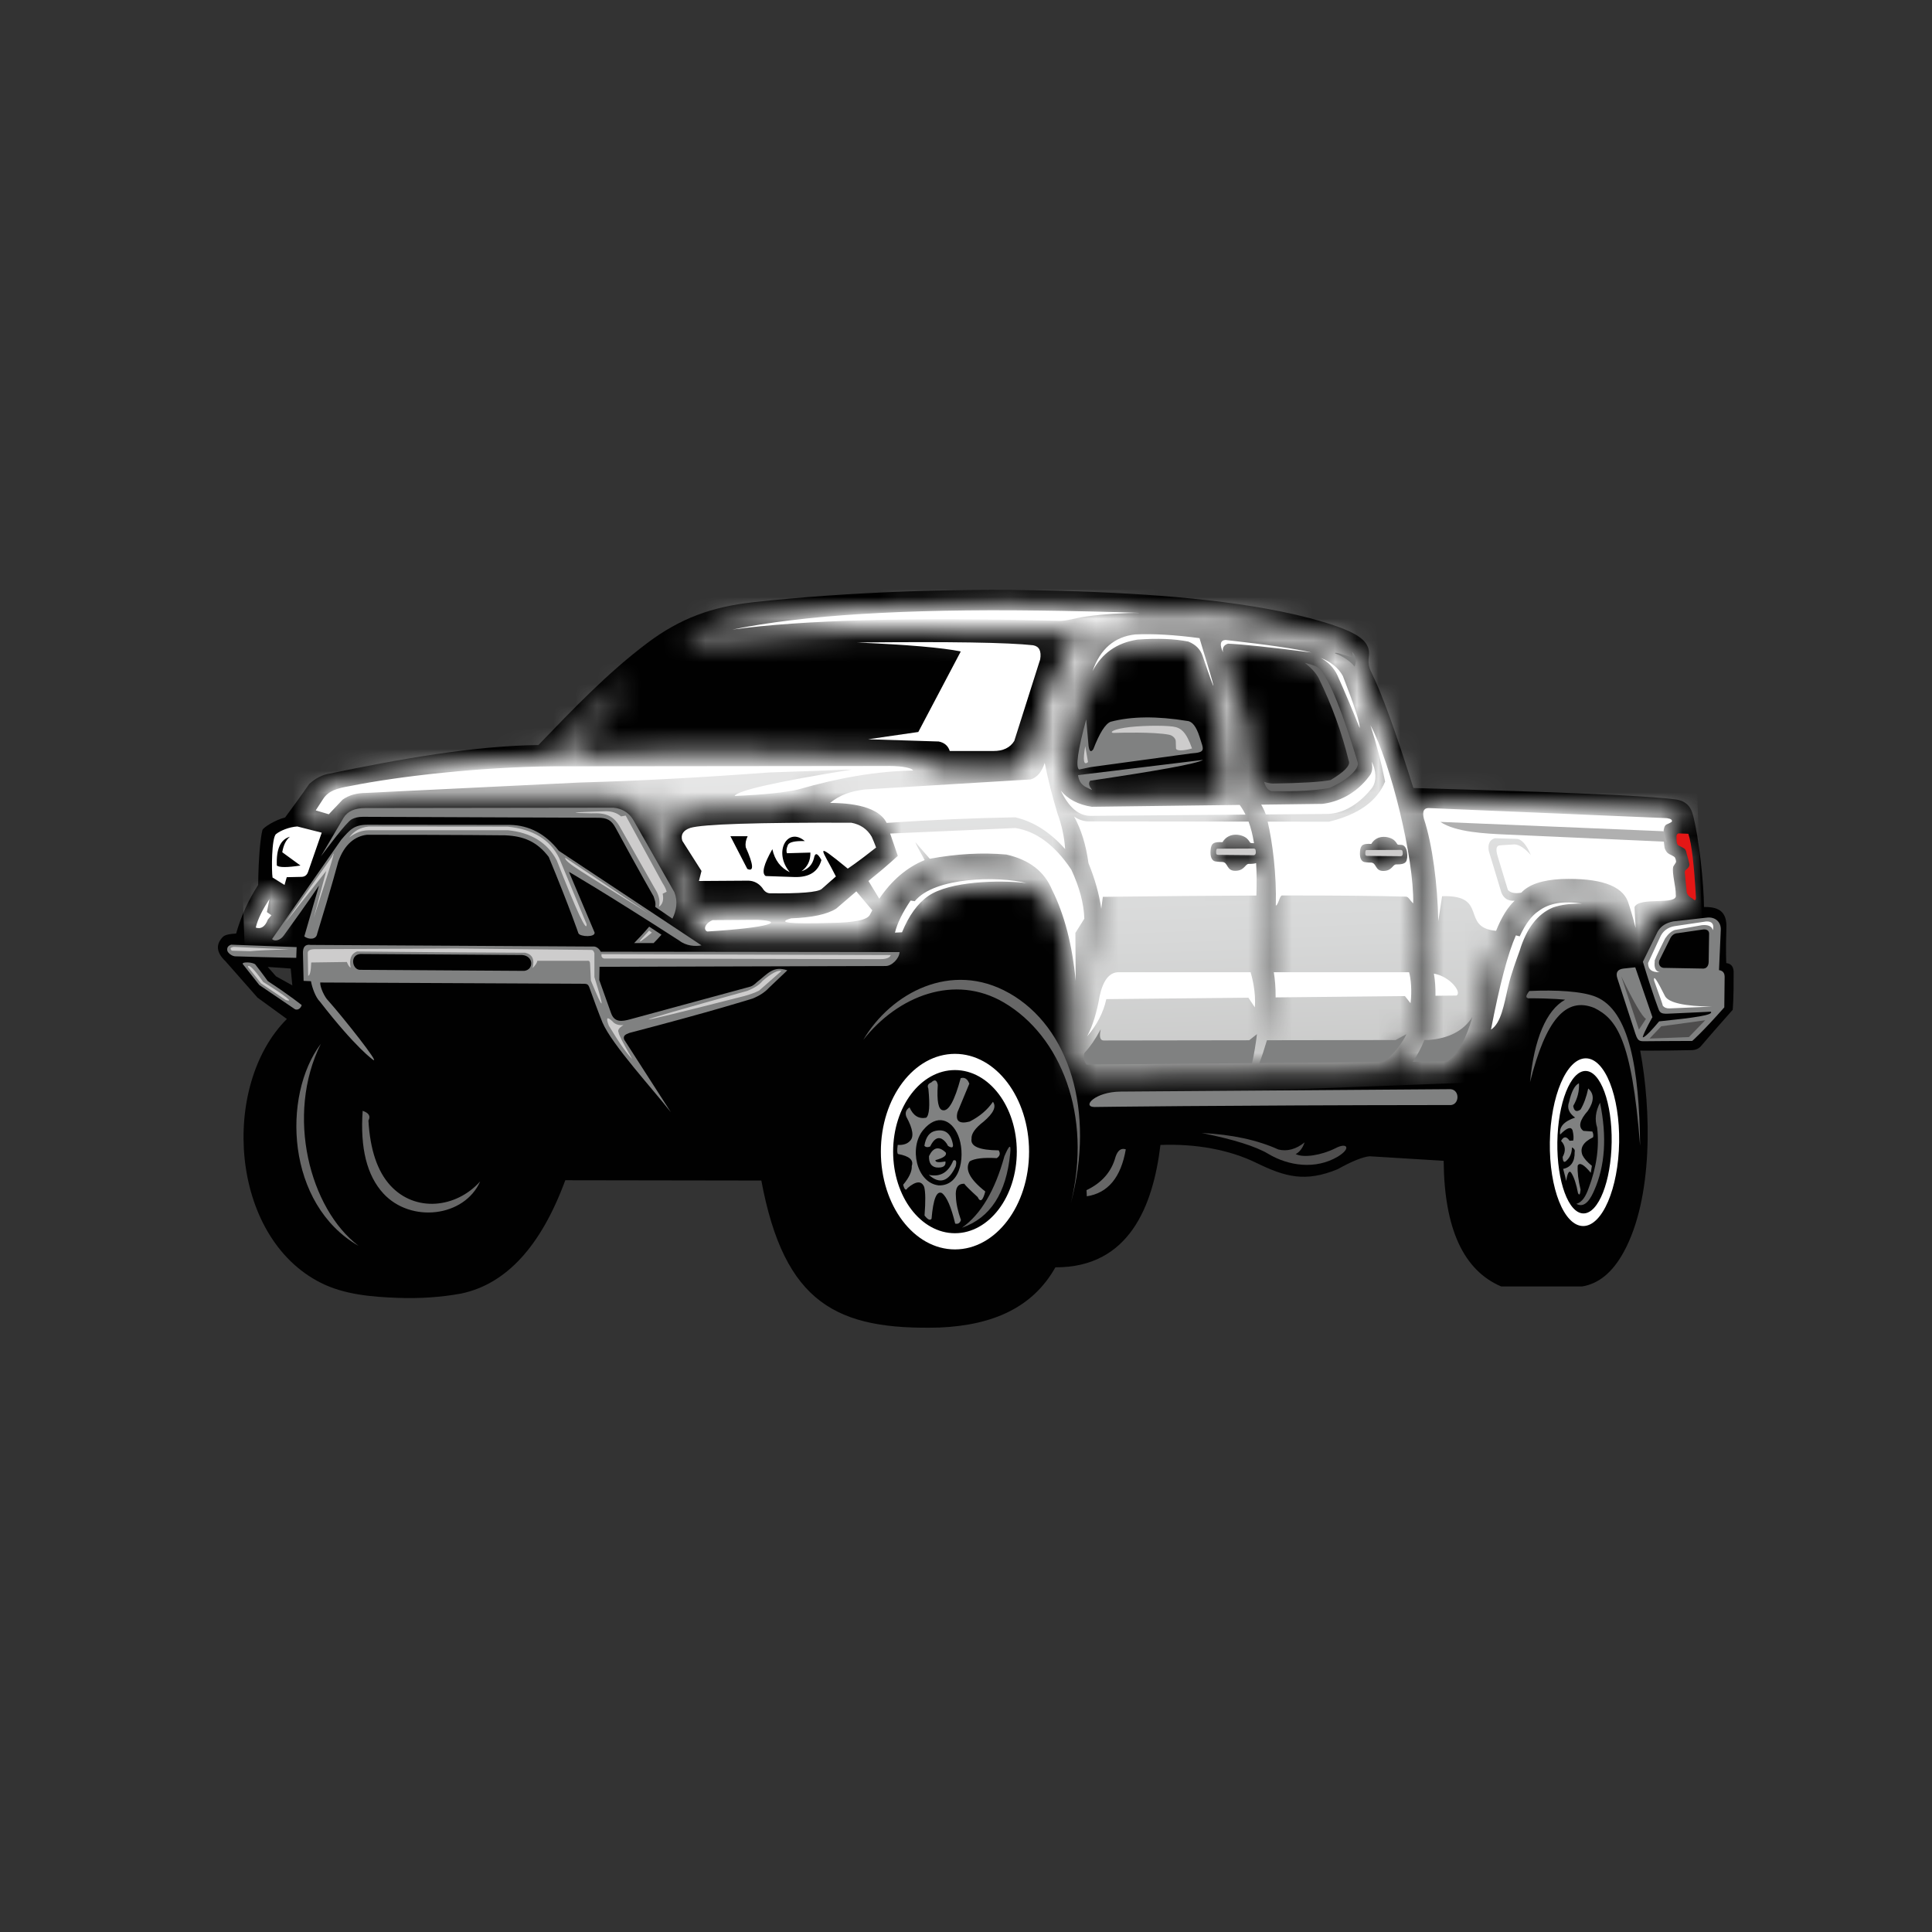 <svg xmlns="http://www.w3.org/2000/svg" fill="none" viewBox="0 0 89 89" height="89" width="89">
<rect x="0" y="0" width="89" height="89" fill="#333333" stroke="none"/>
<g clip-path="url(#clip0_429_14529)">
<path fill="#010101" d="M13.393 44.618C13.442 45.135 13.466 45.394 13.466 45.394C13.466 45.394 13.216 45.254 12.716 44.976C12.716 44.976 12.589 44.832 12.334 44.543C12.334 44.543 12.687 44.568 13.393 44.618M24.803 34.322C21.884 34.35 18.367 34.969 15.187 35.637C14.85 35.688 14.537 35.847 14.246 36.114C14.246 36.114 13.841 36.703 13.134 37.657C12.716 37.755 12.12 38.114 12.088 38.241C11.998 38.6 11.909 39.455 11.892 40.767C11.444 41.457 11.106 42.203 10.877 43.004C10.585 43.018 10.389 43.063 10.289 43.138C9.924 43.493 9.958 43.876 10.392 44.286C10.392 44.286 10.882 44.843 11.863 45.957C11.863 45.957 12.313 46.285 13.215 46.941C10.157 49.99 10.56 56.973 14.782 59.096C15.855 59.636 17.123 59.743 18.305 59.787C19.331 59.826 20.311 59.76 21.246 59.589C23.321 59.152 24.92 57.412 26.041 54.369C26.041 54.369 29.052 54.374 35.072 54.383C36.132 60.063 38.559 61.279 43.28 61.155C45.801 61.046 47.596 60.196 48.618 58.381C52.025 58.395 53.12 55.545 53.457 52.743C55.091 52.682 56.627 52.962 57.868 53.566C59.203 54.217 60.129 54.475 61.62 53.861C62.271 53.498 62.761 53.299 63.091 53.265C63.091 53.265 64.229 53.334 66.504 53.474C66.529 56.588 67.412 58.517 69.151 59.261H72.887C73.651 59.136 74.287 58.61 74.796 57.681C76.165 55.184 76.065 51.101 75.558 48.398C75.558 48.398 76.267 48.407 77.895 48.377C78.1 48.377 78.255 48.321 78.383 48.162C78.383 48.162 78.838 47.621 79.819 46.518C79.819 46.518 79.872 46.03 79.862 44.747C79.849 44.574 79.784 44.395 79.524 44.365C79.524 44.365 79.492 43.88 79.531 42.627C79.511 41.915 79.07 41.775 78.497 41.781C78.492 40.746 78.274 38.602 77.979 37.509C77.82 36.922 77.362 36.85 77.17 36.824C75.097 36.55 66.38 36.346 65.109 36.301C64.322 33.793 63.679 31.992 63.163 30.947C62.935 30.486 63.109 30.233 63.056 29.96C62.967 29.504 62.563 29.128 60.932 28.644C57.842 27.726 53.688 27.384 49.63 27.24C44.284 27.05 38.934 27.279 34.724 27.739C32.795 27.951 31.341 28.477 29.818 29.622C27.988 30.997 26.397 32.667 24.803 34.32L24.803 34.322Z" clip-rule="evenodd" fill-rule="evenodd"></path>
<mask height="23" width="67" y="27" x="11" maskUnits="userSpaceOnUse" style="mask-type:luminance" id="mask0_429_14529">
<path fill="white" d="M11.536 42.697C11.493 42.855 11.484 43.044 11.709 43.034C11.946 43.041 11.866 43.037 12.037 43.044C12.209 43.025 12.345 42.878 12.559 42.565L13.281 41.508C13.281 41.508 12.999 41.323 12.371 41.005C11.968 41.561 11.69 42.125 11.535 42.696L11.536 42.697ZM65.303 37.688C65.697 39.011 65.908 40.567 65.937 42.356C65.95 43.174 65.831 44.293 65.752 44.75C66.06 46.422 65.299 48.767 64.295 49.271L66.685 49.238C67.222 48.922 67.653 48.296 67.98 47.359C68.427 45.592 69.084 41.245 71.257 40.873C73.25 40.532 74.471 40.904 74.789 41.691C74.295 41.123 73.071 40.82 71.433 41.158C69.407 41.577 68.86 45.675 68.523 47.344C68.443 47.583 68.345 47.886 68.229 48.254C68.925 47.795 69.376 47.173 69.582 46.39C70.044 43.64 70.794 42.159 71.833 41.945C73.499 41.692 74.373 41.929 74.778 42.839C74.953 43.232 74.989 43.64 75.054 44.063C75.419 43.392 75.677 42.92 75.826 42.646C76.044 42.245 76.167 42.122 76.657 42.004C77.305 41.895 77.826 41.828 77.826 41.828C77.856 41.537 77.511 41.528 77.453 41.164C77.41 40.9 77.389 40.418 77.35 40.114C77.337 40.013 77.563 39.893 77.547 39.784C77.524 39.635 77.502 39.514 77.472 39.348C77.457 39.267 77.025 39.15 76.98 39.038C76.879 38.787 76.868 38.416 76.888 38.295C76.927 38.067 77.238 38.074 77.659 38.086C77.539 37.437 77.235 37.381 76.886 37.343C71.063 36.93 67.278 36.95 65.731 36.924C65.724 36.924 65.716 36.924 65.709 36.924C65.254 36.924 65.215 37.165 65.303 37.688ZM64.246 38.7C64.427 38.878 64.307 38.899 64.55 38.899C64.872 38.899 64.885 39.529 64.772 39.68C64.704 39.772 64.557 39.804 64.317 39.8C64.159 39.808 64.136 40.094 63.744 40.102C63.341 40.109 63.43 39.737 63.178 39.717C63.102 39.711 63.013 39.719 62.847 39.688C62.704 39.647 62.637 39.474 62.658 39.206C62.683 38.896 62.794 38.837 63.177 38.855C63.462 38.379 64.056 38.515 64.246 38.7ZM49.449 39.71C49.452 39.023 49.305 38.208 49.007 37.264C49.461 38.175 49.716 39.01 49.772 39.77C50.451 40.914 50.706 42.565 50.537 44.722C50.489 42.52 50.126 40.85 49.449 39.71ZM57.852 35.861C57.529 34.086 57.069 32.199 56.475 30.202C56.362 29.822 56.586 29.753 56.856 29.77C58.65 29.963 59.685 30.105 60.39 30.297C60.751 30.395 61.077 30.591 61.276 30.925C61.964 32.299 62.51 33.596 62.858 35.206C62.985 35.879 61.621 36.633 61.056 36.683C61.056 36.683 60.495 36.695 59.02 36.728C58.959 36.729 58.903 36.73 58.848 36.73C58.192 36.73 57.988 36.611 57.852 35.861ZM49.226 35.943C48.841 34.613 49.947 32.346 50.349 31.39C51.135 29.521 52.234 29.627 53.987 29.639C54.338 29.642 54.989 29.72 55.212 30.283C55.611 31.269 56.129 33.083 56.52 35.848C56.602 36.421 56.544 36.784 55.834 36.802C55.834 36.802 54.081 36.82 50.577 36.857C50.566 36.857 50.555 36.857 50.544 36.857C49.892 36.857 49.432 36.656 49.225 35.943H49.226ZM50.057 30.079C50.763 28.755 52.129 28.603 53.453 28.711C55.78 28.901 57.671 29.114 59.188 29.37C59.978 29.503 60.721 29.667 61.36 30.225C60.646 29.899 59.894 29.761 59.127 29.653C58.119 29.51 57.044 29.38 55.903 29.261C56.55 31.601 57.183 34.251 57.803 37.212C58.082 37.617 58.254 38.124 58.318 38.734C58.439 40.115 58.439 42.109 58.318 44.714C58.448 46.161 58.34 47.364 57.995 48.324C58.22 47.072 58.23 45.849 58.024 44.655C58.159 42.866 58.178 41.089 58.079 39.323C58.081 39.461 58.056 39.589 58.012 39.648C57.939 39.745 57.784 39.78 57.529 39.775C57.363 39.784 57.338 40.086 56.923 40.095C56.496 40.103 56.591 39.709 56.323 39.688C56.242 39.681 56.15 39.69 55.974 39.658C55.822 39.614 55.751 39.431 55.774 39.147C55.8 38.819 55.917 38.756 56.323 38.776C56.624 38.272 57.254 38.416 57.454 38.612C57.646 38.799 57.519 38.822 57.775 38.822C57.965 38.822 58.053 39.028 58.074 39.239C58.063 39.051 58.051 38.862 58.037 38.674C57.955 38.106 57.776 37.614 57.501 37.198C56.925 34.147 56.288 31.491 55.589 29.23C54.828 29.153 54.039 29.081 53.22 29.015C52.035 28.919 51.062 29.156 50.35 30.229C49.363 32.17 48.795 33.816 48.645 35.166C48.441 34.461 48.911 32.766 50.056 30.079L50.057 30.079ZM33.841 28.634C32.766 28.822 32.003 29.098 31.554 29.462C36.473 29.023 42.41 28.914 49.042 29.163C49.339 28.893 49.751 28.719 50.278 28.642C50.024 28.733 49.768 28.947 49.513 29.283C48.73 30.667 48.053 32.408 47.481 34.507C47.281 35.246 46.904 35.561 46.161 35.52C45.091 35.462 44.323 35.438 43.188 35.413C42.319 35.362 42.873 34.902 41.938 34.867C37.35 34.696 30.575 34.522 26.11 34.885C27.099 33.585 27.472 33.025 29.201 31.205C28.018 32.057 27.004 33.036 25.388 34.923C22.019 34.905 18.632 35.377 15.505 36.012C15.078 36.094 14.794 36.248 14.652 36.474C14.652 36.474 14.412 36.807 13.931 37.473C14.833 37.682 15.284 37.786 15.284 37.786C15.71 37.075 16.123 36.776 17.314 36.771C23.313 36.748 26.866 36.733 27.971 36.729C28.696 36.726 29.207 36.941 29.574 37.615L31.414 40.999C31.654 41.442 31.522 41.977 31.427 42.455C31.947 41.918 32.251 41.575 32.251 41.575L30.736 38.741C30.614 38.515 30.701 38.13 30.871 37.908C30.281 36.988 29.793 36.598 29.177 36.384C29.941 36.527 30.542 36.903 31.111 37.695C31.817 37.304 32.921 37.27 36.237 37.309C36.888 36.834 37.605 36.535 38.385 36.414C37.727 36.672 37.203 36.986 36.811 37.353H38.914C39.96 37.445 40.438 37.633 40.787 38.607C40.945 39.049 41.048 39.337 41.048 39.337C39.596 40.549 38.871 41.156 38.871 41.156C38.374 41.562 37.835 41.793 37.252 41.85C34.193 41.89 32.664 41.909 32.664 41.909C32.055 42.466 31.752 42.745 31.752 42.745C32.144 43.023 32.34 43.162 32.34 43.162C37.654 43.202 40.312 43.222 40.312 43.222C40.686 41.816 41.496 40.134 43.033 39.785C43.758 39.62 44.642 39.573 45.916 39.581C46.577 39.586 47.451 39.911 47.872 40.45C47.075 40.015 46.677 39.938 45.784 39.933C45.124 39.929 44.372 39.975 43.494 40.118C42.065 40.352 41.236 41.999 40.874 43.286C41.363 43.288 41.607 43.289 41.607 43.289C42.243 41.799 43.089 41.079 44.659 40.907C45.883 40.773 46.807 40.782 47.43 40.933C49.264 41.377 49.46 45.601 49.367 48.234C49.355 48.601 49.56 49.488 49.994 49.482L63.575 49.283C65.096 48.685 65.606 46.091 65.297 44.667C65.48 44.011 65.502 43.028 65.499 42.4C65.489 40.203 65.049 38.278 64.516 36.203C63.975 34.093 63.355 32.261 62.681 31.117C62.459 30.739 62.778 30.271 62.429 29.954C61.87 29.447 60.298 29.082 59.73 28.931C58.002 28.473 55.452 28.139 52.08 27.932C49.952 27.858 47.955 27.82 46.089 27.82C41.048 27.82 36.964 28.091 33.841 28.633V28.634Z"></path>
</mask>
<g mask="url(#mask0_429_14529)">
<path fill="url(#paint0_linear_429_14529)" d="M77.765 25.285L10.684 27.85L11.582 52.017L78.664 49.451L77.765 25.285Z"></path>
</g>
<path fill="#808181" d="M78.42 44.618L76.629 44.586C76.464 44.565 76.383 44.41 76.438 44.244L76.953 43.205C77.034 43.064 77.147 42.991 77.292 42.986L78.475 42.815C78.633 42.803 78.742 42.875 78.732 43.033C78.721 43.736 78.715 44.113 78.712 44.307C78.709 44.496 78.612 44.638 78.42 44.618ZM75.343 47.642C75.24 47.328 74.961 46.468 74.504 45.063C74.418 44.793 74.522 44.649 74.797 44.617C74.898 44.606 75.076 44.587 75.33 44.561L76.121 46.857C76.121 46.857 75.733 47.538 75.674 47.776C75.674 47.776 75.709 47.914 76.43 47.051C78.1 46.878 78.947 46.758 78.813 46.604C78.813 46.604 78.014 46.646 76.915 46.693C76.588 46.712 76.496 46.682 76.422 46.537C76.422 46.537 76.121 45.777 75.682 44.303C75.682 44.303 75.907 43.843 76.359 42.923C76.503 42.669 76.744 42.51 77.079 42.446C78.188 42.321 78.651 42.269 78.651 42.269C79.003 42.234 79.286 42.461 79.27 42.837C79.208 44.237 79.188 44.69 79.188 44.69C79.421 44.72 79.445 44.895 79.448 44.988C79.438 45.933 79.432 46.405 79.432 46.405C78.432 47.539 77.955 47.952 77.955 47.952C76.874 47.952 76.207 47.964 75.922 47.964C75.572 47.964 75.465 48.016 75.344 47.642L75.343 47.642Z" clip-rule="evenodd" fill-rule="evenodd"></path>
<path fill="#CDCCCC" d="M57.842 39.167C57.87 39.329 57.831 39.405 57.724 39.395C57.724 39.395 57.203 39.39 56.162 39.38C56.067 39.388 56.02 39.358 56.022 39.29C56.016 39.162 56.036 39.097 56.081 39.096C57.199 39.091 57.758 39.089 57.758 39.089C57.807 39.092 57.836 39.118 57.843 39.167M64.612 39.226C64.639 39.378 64.601 39.45 64.501 39.44C64.501 39.44 64.009 39.436 63.025 39.426C62.935 39.434 62.891 39.406 62.893 39.342C62.887 39.221 62.905 39.16 62.948 39.158C64.004 39.154 64.532 39.151 64.532 39.151C64.579 39.154 64.606 39.179 64.612 39.226Z" clip-rule="evenodd" fill-rule="evenodd"></path>
<path fill="#808181" d="M30.186 41.779C30.211 41.567 30.181 41.525 30.11 41.296C30.11 41.296 29.508 40.252 28.359 38.136C28.159 37.767 27.948 37.672 27.551 37.671C26.63 37.667 23.017 37.652 16.711 37.627C16.514 37.628 16.345 37.666 16.205 37.74C15.937 37.883 14.988 39.189 14.784 39.446C15.48 38.263 15.828 37.671 15.828 37.671C16.009 37.372 16.342 37.223 16.828 37.224C24.33 37.214 28.081 37.209 28.081 37.209C28.552 37.185 28.953 37.383 29.189 37.799C30.44 40.001 31.066 41.102 31.066 41.102C31.235 41.526 31.161 41.941 30.976 42.32L30.185 41.779L30.186 41.779ZM13.899 46.303C13.825 46.529 13.63 46.544 13.548 46.464C13.548 46.464 13.013 46.101 11.944 45.375C11.944 45.375 11.689 45.052 11.18 44.406C11.151 44.295 11.641 44.32 11.76 44.428C12.129 44.901 12.335 45.194 12.335 45.194C13.39 45.885 13.9 46.303 13.9 46.303H13.899ZM27.388 42.952C27.388 42.952 27.092 42.251 26.209 40.163C26.209 40.163 27.722 41.032 31.291 43.329C31.607 43.577 32.032 43.607 32.316 43.549C32.316 43.549 30.124 42.097 25.741 39.193C25.134 38.418 24.387 38.02 23.498 38C23.65 38 21.463 37.998 16.938 37.993C16.322 37.992 16.127 38.206 15.712 38.693C13.594 41.736 12.535 43.257 12.535 43.257C12.633 43.379 12.906 43.332 13.076 43.091C14.297 41.401 14.695 40.794 14.695 40.794C14.195 42.524 14.018 43.138 14.018 43.138C14.24 43.297 14.57 43.288 14.612 43.011C15.279 40.843 15.581 39.695 15.581 39.695C15.871 38.88 16.358 38.52 16.902 38.455C21.183 38.455 23.266 38.48 23.266 38.48C24.116 38.514 24.736 38.764 25.279 39.477C26.249 41.823 26.646 42.996 26.646 42.996C26.733 43.16 27.439 43.185 27.389 42.952H27.388ZM13.665 43.63C13.655 43.904 13.647 44.124 13.647 44.124C13.647 44.124 12.739 44.113 10.827 44.054C10.657 44.038 10.512 43.892 10.481 43.824C10.436 43.673 10.493 43.571 10.65 43.518C12.66 43.593 13.665 43.63 13.665 43.63ZM30.111 43.444H29.213C29.43 43.224 29.71 42.922 29.905 42.687L30.471 43.058C30.352 43.196 30.228 43.325 30.111 43.444ZM41.441 43.86C41.422 44.163 41.079 44.506 40.794 44.501C40.794 44.501 36.527 44.512 27.618 44.537C27.618 44.537 27.617 44.613 27.607 45.15C27.607 45.15 27.788 45.658 28.15 46.672C28.309 47.119 28.664 47.054 29.03 46.955C29.686 46.776 31.516 46.279 34.52 45.463C34.628 45.441 34.746 45.366 34.873 45.24C35.36 44.867 35.612 44.473 36.269 44.7C36.269 44.7 36.192 44.772 35.418 45.508C35.24 45.705 34.99 45.869 34.668 46C34.668 46 32.843 46.58 28.989 47.584C28.831 47.648 28.685 47.7 28.755 47.894C28.755 47.894 29.471 49.008 30.902 51.234C30.104 50.205 28.183 48.118 27.754 47.102C27.754 47.102 27.553 46.619 27.209 45.65C27.08 45.289 27.11 45.319 26.689 45.317C25.513 45.312 21.607 45.293 14.751 45.26C14.737 45.476 14.958 45.944 15.119 46.095C15.805 46.864 17.54 49.053 17.187 48.822C17.187 48.822 16.396 48.282 14.736 46.139C14.54 45.952 14.374 45.489 14.325 45.2C14.325 45.2 14.212 45.195 13.986 45.185C13.986 45.185 13.977 44.772 13.957 43.947C13.939 43.628 14.056 43.489 14.31 43.529C22.978 43.579 27.312 43.604 27.312 43.604C27.456 43.579 27.62 43.714 27.673 43.842C36.852 43.853 41.441 43.859 41.441 43.859L41.441 43.86ZM24.153 44.724C24.608 44.664 24.579 44.032 24.054 43.993L16.6 43.945C16.101 43.991 16.223 44.661 16.574 44.676L24.153 44.724ZM50.421 50.995C50.421 50.995 55.927 50.915 66.85 50.905C67.26 50.852 67.245 50.132 66.747 50.175C66.747 50.175 62.07 50.209 51.628 50.285C50.427 50.293 49.823 50.991 50.421 50.995V50.995Z" clip-rule="evenodd" fill-rule="evenodd"></path>
<path fill="white" d="M37.493 39.544C37.544 39.262 37.659 39.287 37.839 39.618C37.688 40.162 37.273 40.423 36.592 40.401C36.592 40.401 36.153 40.386 35.273 40.356C35.077 40.233 35.179 39.82 35.579 39.119C35.693 39.628 35.961 39.981 36.383 40.178C35.599 39.245 36.283 38.062 37.075 38.746C36.618 38.732 36.358 38.792 36.295 38.925C36.225 39.088 36.212 39.215 36.254 39.305C36.973 39.285 37.332 39.275 37.332 39.275C37.339 39.647 37.202 39.932 36.922 40.133C37.222 40.043 37.412 39.847 37.493 39.544ZM34.353 39.029C34.715 39.839 34.739 40.172 34.426 40.028C34.426 40.028 34.167 39.526 33.647 38.521H34.442C34.356 38.696 34.327 38.865 34.353 39.028L34.353 39.029ZM12.753 39.872C12.864 39.965 13.227 39.965 13.842 39.872L13.003 39.26C13.058 38.928 13.176 38.69 13.356 38.545C12.921 38.669 12.72 39.112 12.753 39.872V39.872ZM14.195 40.155C14.144 40.312 14.041 40.391 13.886 40.394C13.886 40.394 13.661 40.399 13.21 40.409C13.21 40.409 13.175 40.528 13.107 40.767C13.107 40.767 12.923 40.652 12.555 40.424C12.506 40.121 12.508 38.593 12.715 38.424C12.907 38.267 13.325 38.093 13.697 38.073C13.825 38.105 13.997 38.149 14.82 38.358C14.403 39.556 14.195 40.155 14.195 40.155ZM39.054 40.013C39.054 40.013 39.495 39.729 40.358 39.043C40.358 39.043 40.284 38.829 40.154 38.541C39.948 38.19 39.634 37.976 39.213 37.899C34.852 37.886 32.381 37.965 31.8 38.138C31.466 38.252 31.344 38.452 31.432 38.734C32.021 39.659 32.315 40.122 32.315 40.122C32.236 40.43 32.197 40.584 32.197 40.584C33.717 40.574 34.477 40.569 34.477 40.569C34.738 40.578 34.954 40.692 35.124 40.912C35.213 41.062 35.325 41.141 35.462 41.151C36.859 41.167 37.653 41.103 37.845 40.957C38.286 40.569 38.507 40.375 38.507 40.375C37.887 39.137 37.397 38.663 39.053 40.014L39.054 40.013Z" clip-rule="evenodd" fill-rule="evenodd"></path>
<path fill="#CDCCCC" d="M30.027 42.963C29.563 43.349 29.393 43.459 29.516 43.291C29.516 43.291 29.645 43.151 29.902 42.869C29.986 42.931 30.027 42.963 30.027 42.963M30.527 40.692C30.616 40.826 30.677 40.956 30.711 41.08C30.711 41.08 30.65 41.11 30.527 41.169C30.584 41.45 30.529 41.651 30.358 41.773C30.407 41.554 30.375 41.328 30.26 41.095L28.587 38.145C28.289 37.59 27.941 37.435 27.234 37.467C26.093 37.449 26.321 37.416 27.918 37.37C28.198 37.373 28.428 37.452 28.609 37.608C28.752 37.583 28.823 37.571 28.823 37.571C29.958 39.651 30.526 40.692 30.526 40.692L30.527 40.692Z" clip-rule="evenodd" fill-rule="evenodd"></path>
<path fill="white" d="M57.375 37.526L50.235 37.584C49.691 37.581 49.235 37.193 48.867 36.42C49.192 36.818 49.668 37.067 50.294 37.166L57.108 37.08C57.208 37.216 57.297 37.364 57.375 37.526ZM63.186 35.093C63.382 35.426 63.449 35.992 63.189 36.316C62.495 37.181 61.729 37.505 61.075 37.496L58.313 37.518C58.25 37.351 58.178 37.201 58.099 37.068L60.914 37.032C61.6 36.951 62.459 36.596 63.091 35.735C63.214 35.586 63.246 35.372 63.186 35.094L63.186 35.093Z" clip-rule="evenodd" fill-rule="evenodd"></path>
<path fill="white" d="M48.714 37.472C48.911 38.001 49.028 38.548 49.067 39.113C48.376 38.334 47.611 37.847 46.772 37.651C44.83 37.686 42.971 37.763 40.844 37.908C40.405 37.016 38.771 36.994 38.239 36.986C38.727 36.599 39.17 36.459 39.83 36.368C44.929 36.06 47.478 35.906 47.478 35.906C47.774 35.816 47.991 35.562 48.126 35.146C48.284 35.926 48.48 36.702 48.714 37.472ZM47.288 40.68C46.022 40.528 43.74 40.595 42.765 41.273C42.271 41.616 41.871 42.173 41.552 42.947C41.552 42.947 41.444 42.952 41.228 42.962C41.332 42.533 41.572 42.041 41.949 41.485C42.076 41.505 42.14 41.515 42.14 41.515C43.059 40.387 46.007 40.353 47.288 40.68ZM40.183 41.933C40.148 41.996 40.114 42.06 40.08 42.126C39.972 42.374 39.374 42.503 38.285 42.514C36.36 42.571 35.747 42.502 36.446 42.305C37.409 42.27 38.1 42.121 38.52 41.858L39.448 41.063L40.182 41.933L40.183 41.933ZM49.347 40.053C49.728 40.868 49.93 41.624 49.95 42.32C49.95 42.32 49.813 42.539 49.539 42.976C49.539 42.976 49.544 43.712 49.553 45.184C49.397 43.527 49.034 42.13 48.465 40.992C48.116 40.147 47.415 39.605 46.361 39.366C45.249 39.266 44.072 39.331 42.831 39.56C42.831 39.56 42.61 39.307 42.169 38.8C42.168 38.834 42.31 39.107 42.596 39.62C41.773 39.959 41.076 40.553 40.505 41.402L40.007 40.585L40.124 40.485C40.561 40.134 40.973 39.781 41.359 39.426C41.359 39.426 41.242 39.084 41.006 38.398C44.85 38.228 46.772 38.144 46.772 38.144C47.733 38.292 48.591 38.928 49.346 40.053L49.347 40.053ZM12.502 42.164C12.395 42.293 12.341 42.358 12.341 42.358C12.212 42.688 12.026 42.812 11.782 42.73C11.871 42.355 12.082 41.917 12.414 41.418C12.336 41.816 12.296 42.015 12.296 42.015C12.434 42.114 12.502 42.164 12.502 42.164ZM32.589 42.91C35.499 42.736 36.181 42.437 34.898 42.373C33.516 42.383 32.824 42.388 32.824 42.388C32.41 42.57 32.42 42.863 32.589 42.91V42.91ZM55.256 29.397C56.061 32.022 56.108 32.29 55.395 30.203C55.292 29.905 55.074 29.688 54.741 29.554C54.106 29.428 53.324 29.398 52.395 29.465C51.445 29.613 50.756 30.098 50.328 30.919C50.682 29.897 51.337 29.332 52.292 29.226C53.128 29.187 54.116 29.244 55.256 29.397V29.397ZM61.861 31.142C62.404 32.536 62.662 33.334 62.633 33.536C62.308 32.717 61.968 31.909 61.611 31.112C61.45 30.767 61.193 30.499 60.838 30.307C61.317 30.491 61.658 30.77 61.861 31.142ZM52.528 28.234C51.748 28.231 50.819 28.29 50.042 28.399C49.539 28.47 49.117 28.614 48.785 28.599C41.972 28.425 36.957 28.559 33.738 29.002C36.968 28.338 41.669 28.046 47.843 28.125C49.349 28.144 51.037 28.182 52.528 28.234ZM64.764 39.701C64.695 39.792 64.549 39.825 64.309 39.821C64.151 39.829 64.128 40.114 63.736 40.122C63.333 40.13 63.422 39.758 63.169 39.738C63.093 39.732 63.005 39.74 62.84 39.709C62.696 39.667 62.629 39.495 62.651 39.227C62.676 38.917 62.786 38.857 63.169 38.876C63.454 38.4 64.048 38.536 64.238 38.721C64.419 38.898 64.3 38.92 64.542 38.919C64.864 38.919 64.877 39.551 64.765 39.701H64.764ZM57.876 41.254C55.838 41.262 53.473 41.281 50.804 41.314C50.804 41.314 50.78 41.498 50.731 41.866C50.637 41.197 50.441 40.496 50.142 39.763C50.031 38.936 49.811 38.219 49.48 37.615C49.713 37.778 49.968 37.852 50.245 37.838L57.517 37.848C57.624 38.132 57.707 38.463 57.768 38.842C57.512 38.842 57.639 38.819 57.446 38.632C57.245 38.436 56.617 38.292 56.316 38.796C55.91 38.776 55.793 38.839 55.767 39.168C55.743 39.451 55.815 39.634 55.966 39.678C56.142 39.71 56.235 39.702 56.316 39.709C56.583 39.73 56.489 40.124 56.916 40.115C57.33 40.107 57.355 39.805 57.521 39.796C57.667 39.799 57.781 39.788 57.865 39.761C57.892 40.21 57.895 40.708 57.876 41.254V41.254ZM66.128 45.871L67.085 45.862C67.372 45.741 66.81 44.981 66.055 44.852C66.108 45.162 66.133 45.496 66.128 45.871ZM58.764 45.947L64.719 45.886L64.977 46.214C65.049 45.665 64.998 45.087 64.911 44.788H58.68C58.727 45.085 58.769 45.471 58.763 45.947L58.764 45.947ZM50.964 46.026L57.508 45.959L57.804 46.404C57.865 45.737 57.68 45.019 57.611 44.788H51.478C51.083 44.818 50.809 45.186 50.655 45.891C50.526 46.643 50.335 47.26 50.081 47.741C50.536 47.212 50.83 46.64 50.964 46.026H50.964ZM69.831 43.089C69.465 43.913 69.083 45.36 68.684 47.43C69.15 47.132 69.281 46.286 69.473 45.46C69.621 44.828 69.853 44.223 70.007 43.79C70.323 42.76 70.834 42.099 71.537 41.806C71.904 41.677 72.355 41.617 72.89 41.627C72.027 41.488 71.356 41.602 70.875 41.971C70.559 42.177 70.27 42.565 70.007 43.134C69.89 43.104 69.831 43.089 69.831 43.089V43.089ZM76.708 45.901C76.894 46.197 77.61 46.354 78.855 46.371C78.855 46.371 78.208 46.398 76.914 46.453C76.775 46.46 76.669 46.417 76.597 46.326C76.608 46.319 76.475 45.936 76.2 45.178C76.154 44.886 76.323 45.127 76.708 45.901ZM75.921 44.364C75.921 44.662 76.1 44.801 76.457 44.782C76.265 44.747 76.189 44.58 76.229 44.282C76.181 44.311 76.34 43.96 76.707 43.231C76.844 43.027 76.992 42.898 77.148 42.843C77.148 42.843 77.565 42.769 78.398 42.62C78.686 42.589 78.855 42.666 78.906 42.851C78.972 42.571 78.87 42.437 78.597 42.448C77.626 42.592 77.141 42.664 77.141 42.664C76.814 42.722 76.588 42.898 76.464 43.194C76.101 43.974 75.92 44.365 75.92 44.365L75.921 44.364ZM76.636 38.653C76.646 38.79 76.66 38.918 76.677 39.038C76.685 39.096 76.751 39.235 76.827 39.299C76.905 39.365 77.123 39.435 77.162 39.51C77.191 39.566 77.206 39.625 77.21 39.686C77.215 39.752 77.091 39.87 77.076 39.941C77.015 40.235 77.207 40.857 77.197 41.22C77.314 41.733 75.524 41.287 75.296 41.784C75.296 41.784 75.308 42.01 75.347 42.746C75.228 42.276 75.11 41.873 74.994 41.538C74.713 40.784 73.689 40.435 71.92 40.494C71.041 40.538 70.428 40.747 70.081 41.12C69.793 41.172 69.587 41.132 69.464 41.001C69.464 41.001 69.307 40.484 68.993 39.449C68.889 39.112 68.928 38.943 69.111 38.942C69.035 38.944 69.255 38.929 69.772 38.898C69.986 38.908 70.236 39.072 70.522 39.39C70.307 38.888 70.082 38.639 69.846 38.644C69.846 38.644 69.517 38.634 68.86 38.614C68.624 38.688 68.531 38.882 68.581 39.196C68.581 39.196 68.777 39.843 69.169 41.135C69.284 41.395 69.485 41.515 69.772 41.493C69.449 41.799 69.165 42.262 68.918 42.88C67.256 42.727 68.597 41.217 66.433 41.284C66.433 41.284 66.374 41.667 66.256 42.432C66.229 40.794 65.989 38.911 65.594 37.715C65.503 37.358 65.605 37.199 65.874 37.227C73.15 37.535 76.789 37.689 76.789 37.689C76.831 37.709 76.985 37.701 77.02 37.802C77.04 37.861 76.963 37.898 76.775 37.978C76.591 38.057 76.625 38.528 76.637 38.651L76.636 38.653ZM65.1 41.615C64.933 41.457 64.885 41.308 64.763 41.305C63.446 41.267 61.528 41.249 59.056 41.251C58.953 41.251 58.878 41.714 58.772 41.714C58.81 40.291 58.621 38.799 58.397 37.849L61.218 37.853C62.576 37.525 63.439 36.909 63.807 36.004C63.633 35.132 63.408 34.267 63.13 33.408C64.072 35.143 65.145 39.565 65.1 41.614L65.1 41.615ZM56.572 29.651C57.245 29.68 58.526 29.815 60.416 30.058C59.715 29.89 58.394 29.697 56.45 29.48C56.211 29.502 56.174 29.693 56.34 30.052C56.299 29.843 56.377 29.709 56.572 29.651ZM36.77 36.368C38.684 35.814 40.449 35.523 42.065 35.496C41.983 35.345 41.382 35.272 40.726 35.287C40.726 35.287 35.652 35.292 25.502 35.302C22.201 35.329 18.391 35.752 16.119 36.212C15.543 36.311 15.13 36.423 14.884 36.809C14.802 36.938 14.688 37.111 14.544 37.331C14.946 37.45 15.147 37.51 15.147 37.51C15.569 37.062 15.78 36.839 15.78 36.839C16.066 36.63 16.439 36.526 16.898 36.526C23.429 36.207 26.694 36.048 26.694 36.048C29.402 35.973 32.305 35.819 35.402 35.586C37.951 35.497 39.226 35.452 39.226 35.452C35.76 36.014 33.966 36.419 33.843 36.667C35.191 36.608 36.166 36.508 36.77 36.369L36.77 36.368Z" clip-rule="evenodd" fill-rule="evenodd"></path>
<path fill="white" d="M43.991 49.294C45.564 49.294 46.84 50.976 46.84 53.052C46.84 55.128 45.564 56.81 43.991 56.81C42.418 56.81 41.143 55.128 41.143 53.052C41.143 50.976 42.418 49.294 43.991 49.294ZM73.039 49.335C73.73 49.335 74.269 50.804 74.243 52.616C74.217 54.429 73.636 55.898 72.946 55.898C72.255 55.898 71.716 54.428 71.741 52.616C71.767 50.804 72.348 49.335 73.039 49.335ZM73.052 48.753C73.933 48.753 74.621 50.483 74.588 52.616C74.555 54.75 73.813 56.479 72.932 56.479C72.051 56.479 71.363 54.75 71.396 52.616C71.429 50.483 72.17 48.753 73.051 48.753H73.052ZM43.991 48.547C45.877 48.547 47.405 50.564 47.405 53.052C47.405 55.54 45.877 57.556 43.991 57.556C42.106 57.556 40.578 55.539 40.578 53.052C40.578 50.565 42.106 48.547 43.991 48.547Z" clip-rule="evenodd" fill-rule="evenodd"></path>
<path fill="#808181" d="M43.237 54.607C44.331 54.639 44.467 53.09 44.139 52.305C43.834 51.574 43.169 51.287 42.528 52.056C41.865 52.85 42.207 54.484 43.237 54.606M43.09 53.444C43.465 53.343 43.625 53.226 43.568 53.093C43.25 52.791 42.992 52.846 42.796 53.257C42.785 53.563 42.895 53.737 43.127 53.779C43.439 53.809 43.581 53.717 43.553 53.503C43.238 53.562 43.084 53.542 43.09 53.444ZM44.024 53.734C44.081 53.501 44.044 53.409 43.913 53.459C43.691 54.011 43.316 54.232 42.788 54.122C43.285 54.567 43.696 54.438 44.024 53.734ZM43.671 52.787C43.841 52.894 43.917 52.874 43.899 52.728C43.807 52.211 43.54 52 43.097 52.094C42.82 52.15 42.648 52.378 42.583 52.78C42.64 52.85 42.728 52.862 42.847 52.817C43.009 52.485 43.185 52.366 43.377 52.459C43.497 52.523 43.595 52.632 43.671 52.787ZM72.81 54.802C72.79 55.033 72.751 55.085 72.692 54.958C72.613 54.535 72.507 54.221 72.376 54.019C72.284 53.903 72.208 54.032 72.148 54.406C72.127 54.297 72.08 54.11 72.008 53.847C72.37 53.771 72.547 53.512 72.538 53.071C72.563 52.981 72.521 52.91 72.413 52.855C72.411 53.107 72.331 53.308 72.17 53.459C72.056 53.581 71.995 53.527 71.986 53.295C72.14 53.016 72.115 52.77 71.913 52.557C72.031 52.34 72.161 52.338 72.303 52.549C72.303 52.549 72.359 52.547 72.472 52.542C72.499 52.422 72.489 52.266 72.442 52.072C72.373 51.884 72.181 51.949 71.869 52.266C71.814 51.916 72.045 51.655 72.56 51.483C72.272 51.276 72.179 51.037 72.281 50.767C72.391 50.281 72.543 49.993 72.736 49.902C72.76 50.254 72.672 50.602 72.472 50.947C72.51 51.188 72.623 51.242 72.81 51.111C72.964 50.852 73.082 50.529 73.163 50.142C73.445 50.389 73.44 50.731 73.148 51.17C72.761 51.608 72.692 51.917 72.942 52.095C73.217 52.115 73.354 52.125 73.354 52.125C73.402 52.233 73.411 52.323 73.383 52.393C72.932 52.611 72.77 52.885 72.898 53.213C72.969 53.363 73.113 53.527 73.332 53.706C73.298 53.919 73.281 54.026 73.281 54.026C72.964 53.642 72.763 53.532 72.678 53.698C72.661 53.999 72.706 54.367 72.81 54.802ZM44.266 56.203C44.222 56.344 44.133 56.399 44.002 56.367C43.819 55.607 43.618 55.14 43.399 54.965C43.152 54.831 42.99 55.224 42.913 56.143C42.848 56.236 42.74 56.186 42.59 55.994C42.64 55.346 42.635 54.909 42.575 54.682C42.453 54.385 42.198 54.399 41.81 54.727C41.735 54.863 41.666 54.814 41.605 54.577C41.885 54.241 42.017 53.953 42.002 53.712C42.098 53.438 41.887 53.254 41.369 53.161C41.325 53.126 41.32 52.987 41.355 52.743C41.605 52.755 41.791 52.696 41.913 52.564C42.113 52.38 42.059 52.007 41.752 51.446C41.684 51.267 41.733 51.123 41.899 51.013C42.067 51.395 42.322 51.554 42.663 51.49C42.81 51.381 42.845 50.934 42.766 50.148C42.706 50.017 42.75 49.923 42.899 49.865C43.057 49.709 43.157 49.747 43.2 49.977C43.15 50.729 43.227 51.118 43.432 51.144C43.699 51.202 43.974 50.71 44.255 49.667C44.436 49.614 44.569 49.699 44.653 49.921C44.653 49.921 44.471 50.358 44.108 51.233C44.004 51.645 44.19 51.789 44.667 51.666C45.128 51.433 45.485 51.13 45.741 50.756C45.91 50.976 45.768 51.279 45.314 51.666C44.925 51.966 44.738 52.229 44.755 52.456C44.693 52.806 45.11 52.985 46.006 52.993C46.093 53.136 46.064 53.255 45.918 53.351C45.31 53.315 44.893 53.365 44.668 53.5C44.436 53.866 44.676 54.328 45.388 54.887C45.276 55.32 45.158 55.404 45.035 55.141C44.695 54.83 44.488 54.626 44.418 54.529C44.125 54.528 43.998 54.727 44.035 55.126C44.045 55.432 44.122 55.791 44.267 56.203L44.266 56.203Z" clip-rule="evenodd" fill-rule="evenodd"></path>
<path fill="#676767" d="M22.12 54.423C21.387 56.074 18.919 56.35 17.659 54.978C16.902 54.154 16.585 52.886 16.707 51.172C16.995 51.27 17.083 51.419 16.972 51.619C17.049 52.957 17.383 53.951 17.973 54.601C19.117 55.861 21.008 55.664 22.12 54.423M50.052 54.826C50.061 55.015 50.066 55.109 50.066 55.109C51.04 54.96 51.638 54.239 51.861 52.946C51.649 52.875 51.492 52.989 51.39 53.289C51.204 53.979 50.758 54.491 50.052 54.826H50.052ZM73.451 46.435C74.44 46.935 75.168 47.809 75.554 52.781C75.514 49.231 75.06 46.553 73.515 45.919C72.89 45.663 71.679 45.593 70.45 45.652C70.263 45.891 70.29 45.958 70.399 45.987C71.576 45.987 72.098 46.054 72.098 46.054C71.243 46.523 70.667 47.859 70.483 49.85C71.203 46.995 72.128 45.893 73.451 46.435ZM46.489 45.748C49.253 47.315 50.462 51.166 49.33 55.421C50.322 51.384 48.873 47.73 46.251 46.185C43.984 44.849 41.371 45.864 39.768 47.904C41.046 45.734 43.83 44.242 46.488 45.749L46.489 45.748ZM73.178 54.749C73.049 55.099 72.903 55.37 72.619 55.458C73.046 55.698 73.314 55.118 73.433 54.853C73.94 53.72 74.031 52.368 73.707 50.797C73.5 51.196 73.456 51.579 73.575 51.945C73.679 52.846 73.547 53.78 73.178 54.749ZM46.27 53.261C46.497 52.726 46.585 52.686 46.535 53.141C46.358 54.967 45.617 56.106 44.314 56.557C45.184 55.943 45.836 54.844 46.27 53.261ZM16.516 57.391C14.266 55.682 13.143 51.371 14.78 48.084C12.976 50.48 13.185 55.481 16.516 57.391Z" clip-rule="evenodd" fill-rule="evenodd"></path>
<path fill="#4E4D4D" d="M61.627 53.282C62.261 52.898 62.062 52.607 61.516 52.897C60.876 53.216 60.055 53.353 59.686 53.163C59.867 53.073 60.005 52.894 60.098 52.626C59.7 52.943 59.297 53.052 58.892 52.954C57.926 52.516 56.749 52.261 55.361 52.193C56.825 52.488 57.847 52.808 58.425 53.154C59.353 53.709 60.6 53.891 61.627 53.282" clip-rule="evenodd" fill-rule="evenodd"></path>
<path fill="#CDCCCC" d="M27.382 45.01C27.873 46.575 27.819 46.628 27.219 45.169C27.219 45.169 27.207 44.923 27.184 44.432C27.186 44.298 27.142 44.24 27.05 44.261H24.754C24.735 44.357 24.662 44.47 24.533 44.597C24.637 44.201 24.524 43.965 24.195 43.889C24.195 43.889 23.131 43.883 21.003 43.872C21.003 43.872 19.484 43.858 16.445 43.831C16.172 43.935 16.075 44.185 16.154 44.58C16.09 44.543 16.032 44.455 15.979 44.315C15.979 44.315 15.432 44.322 14.337 44.338C14.324 44.74 14.276 44.945 14.195 44.951C14.195 44.951 14.189 44.603 14.177 43.907C14.172 43.791 14.279 43.73 14.496 43.724C18.811 43.705 20.969 43.695 20.969 43.695C25.151 43.738 27.243 43.76 27.243 43.76C27.304 43.757 27.351 43.806 27.382 43.907V45.01ZM34.424 45.647C28.398 47.32 28.353 47.399 34.29 45.883C34.542 45.816 34.767 45.733 34.965 45.636C34.965 45.636 35.31 45.333 36 44.728C35.83 44.68 35.54 44.834 35.127 45.187C34.989 45.362 34.754 45.515 34.424 45.647ZM28.498 47.563C28.497 47.652 28.706 48.061 29.126 48.79C28.86 48.519 28.5 48.004 28.045 47.245C27.905 46.879 27.96 46.812 28.208 47.044C28.323 47.183 28.494 47.241 28.72 47.221C28.511 47.351 28.438 47.465 28.498 47.563ZM11.531 43.819C11.845 43.785 12.442 43.757 13.322 43.736C11.62 43.658 10.77 43.619 10.77 43.619C10.608 43.645 10.579 43.704 10.682 43.795C11.229 43.813 11.512 43.82 11.531 43.819ZM12.124 45.234C13.203 45.91 13.55 46.187 13.165 46.066C13.165 46.066 12.785 45.81 12.025 45.299C12.025 45.299 11.822 45.044 11.415 44.533C11.463 44.401 11.7 44.634 12.124 45.235L12.124 45.234ZM25.755 39.52C26.6 41.557 27.023 42.575 27.023 42.575C27.039 42.994 26.581 42.016 25.65 39.638C25.218 38.819 24.469 38.355 23.405 38.247H16.974C16.662 38.252 16.366 38.364 16.085 38.583C16.299 38.283 16.598 38.114 16.98 38.076C21.256 38.08 23.394 38.082 23.394 38.082C24.554 38.199 25.341 38.679 25.755 39.52ZM26.034 39.508C28.608 41.23 29.896 42.091 29.896 42.091C26.712 40.096 26.018 39.73 26.034 39.508ZM14.448 42.291C15.247 39.857 15.526 38.92 15.286 39.479C13.845 41.513 13.124 42.529 13.124 42.529C14.394 40.923 15.029 40.121 15.029 40.121C14.642 41.568 14.448 42.291 14.448 42.291ZM40.535 44.185C32.069 44.165 27.836 44.155 27.836 44.155C27.735 44.138 27.693 44.071 27.708 43.955C36.593 43.982 41.036 43.996 41.036 43.996C40.992 44.123 40.825 44.186 40.536 44.184L40.535 44.185Z" clip-rule="evenodd" fill-rule="evenodd"></path>
<path fill="#808181" d="M57.676 48.975L50.057 49.04C49.935 48.892 49.9 48.716 49.952 48.509C50.216 48.227 50.468 47.861 50.708 47.412C50.63 47.76 50.676 47.933 50.847 47.931L57.546 47.921L57.904 47.638C57.862 47.995 57.763 48.63 57.676 48.975M63.73 48.924L58.015 48.973C58.121 48.698 58.236 48.347 58.363 47.92L64.292 47.91L64.79 47.639C64.645 47.968 64.174 48.63 63.731 48.924H63.73ZM65.803 47.908C66.748 47.837 67.422 47.484 67.827 46.847C67.557 47.823 67.177 48.507 66.687 48.899L65.078 48.913C65.289 48.615 65.469 48.28 65.616 47.908H65.803V47.908Z" clip-rule="evenodd" fill-rule="evenodd"></path>
<path fill="#E41716" d="M77.775 38.408C77.927 38.868 78.043 39.846 78.124 41.339C78.128 41.49 78.072 41.506 77.955 41.386C77.787 41.3 77.7 41.188 77.694 41.05C77.694 41.05 77.668 40.783 77.618 40.249C77.601 40.169 77.615 40.11 77.659 40.072C77.748 40.005 77.844 39.912 77.824 39.798C77.807 39.707 77.764 39.545 77.694 39.311C77.677 39.189 77.635 39.11 77.566 39.076C77.566 39.076 77.474 39.026 77.292 38.928C77.247 38.874 77.225 38.754 77.228 38.568C77.217 38.476 77.248 38.417 77.322 38.391C77.322 38.391 77.472 38.397 77.775 38.409" clip-rule="evenodd" fill-rule="evenodd"></path>
<path fill="#808181" d="M61.494 30.093C61.495 30.011 61.939 30.185 62.213 30.258C62.272 30.274 62.34 30.256 62.284 30.023C62.588 30.332 62.401 30.706 62.401 30.706C62.102 30.334 61.651 30.155 61.493 30.093" clip-rule="evenodd" fill-rule="evenodd"></path>
<path fill="#B0B0B0" d="M76.632 38.292C76.73 38.615 76.778 38.777 76.778 38.777L69.423 38.446C68.418 38.401 67.055 38.338 66.353 37.862C66.353 37.862 69.779 38.005 76.632 38.292Z" clip-rule="evenodd" fill-rule="evenodd"></path>
<path fill="#4E4D4D" d="M74.685 44.977C75.271 46.185 75.651 46.838 75.824 46.935C75.824 46.935 75.716 47.1 75.499 47.43C75.499 47.43 75.227 46.612 74.685 44.977M76.528 47.277C77.877 47.092 78.552 47 78.552 47C78.052 47.515 77.802 47.773 77.802 47.773C76.592 47.82 75.987 47.843 75.987 47.843C76.348 47.466 76.528 47.277 76.528 47.277Z" clip-rule="evenodd" fill-rule="evenodd"></path>
<path fill="#808181" d="M50.218 35.965C53.256 35.516 55.1 35.191 55.421 35.006C55.421 35.006 53.501 35.24 49.661 35.707C49.69 35.972 49.82 36.161 50.049 36.272C50.628 36.557 49.995 36.242 50.218 35.965ZM54.847 34.709C55.578 34.657 55.449 34.555 55.258 33.938C55.108 33.473 54.923 33.232 54.701 33.213C53.3 32.983 52.121 32.995 51.163 33.249C50.92 33.343 50.653 33.764 50.364 34.515C50.255 34.669 50.183 34.62 50.146 34.367C50.146 34.367 50.109 33.958 50.037 33.139C49.65 34.568 49.541 35.338 49.71 35.449C50.065 35.374 50.243 35.338 50.243 35.338C53.36 34.912 54.848 34.709 54.848 34.709H54.847Z" clip-rule="evenodd" fill-rule="evenodd"></path>
<path fill="#CDCCCC" d="M49.994 34.374C49.877 35.036 49.92 35.279 50.121 35.105C50.121 35.105 50.078 34.862 49.994 34.374ZM51.816 33.524C52.422 33.426 53.542 33.404 54.037 33.471C54.425 33.524 54.651 33.744 54.912 34.479C54.51 34.596 54.167 34.601 54.173 34.467C54.167 34.324 54.165 34.218 54.162 34.136C54.159 34.048 54.058 33.884 53.844 33.844C53.13 33.71 51.631 33.753 51.307 33.763C51.151 33.768 51.124 33.635 51.815 33.524L51.816 33.524Z" clip-rule="evenodd" fill-rule="evenodd"></path>
<path fill="#676767" d="M58.638 36.096C58.492 36.091 58.356 36.063 58.232 36.013C58.296 36.257 58.408 36.401 58.569 36.444C59.82 36.464 60.566 36.417 61.236 36.302C62.12 35.92 62.606 35.405 62.551 35.143C61.849 32.806 61.266 31.362 60.801 30.813C60.696 30.71 60.466 30.616 60.111 30.534C60.424 30.786 60.636 31.022 60.748 31.241C61.358 32.495 61.819 33.766 62.132 35.053C62.231 35.259 61.893 35.581 61.294 35.935C60.839 36.023 59.954 36.077 58.639 36.096" clip-rule="evenodd" fill-rule="evenodd"></path>
<path fill="white" d="M44.259 30.01C43.418 29.837 41.822 29.699 39.471 29.598C43.758 29.553 46.467 29.596 47.6 29.727C47.873 29.777 47.979 29.992 47.918 30.371C47.122 32.878 46.724 34.132 46.724 34.132C46.532 34.444 46.21 34.599 45.758 34.596H43.752C43.676 34.358 43.507 34.211 43.244 34.158C41.076 34.09 39.992 34.055 39.992 34.055C41.533 33.832 42.303 33.72 42.303 33.72C43.608 31.247 44.259 30.011 44.259 30.011" clip-rule="evenodd" fill-rule="evenodd"></path>
</g>
<defs>
<linearGradient gradientUnits="userSpaceOnUse" y2="23.136" x2="43.853" y1="60.286" x1="45.274" id="paint0_linear_429_14529">
<stop stop-color="#B3B2B2"></stop>
<stop stop-color="#C5C5C4" offset="0.23"></stop>
<stop stop-color="#D7D8D8" offset="0.45"></stop>
<stop stop-color="#EAEAEA" offset="0.73"></stop>
<stop stop-color="#FEFEFE" offset="1"></stop>
</linearGradient>
<clipPath id="clip0_429_14529">
<rect transform="translate(10 27.17)" fill="white" height="34" width="70"></rect>
</clipPath>
</defs>
</svg>
